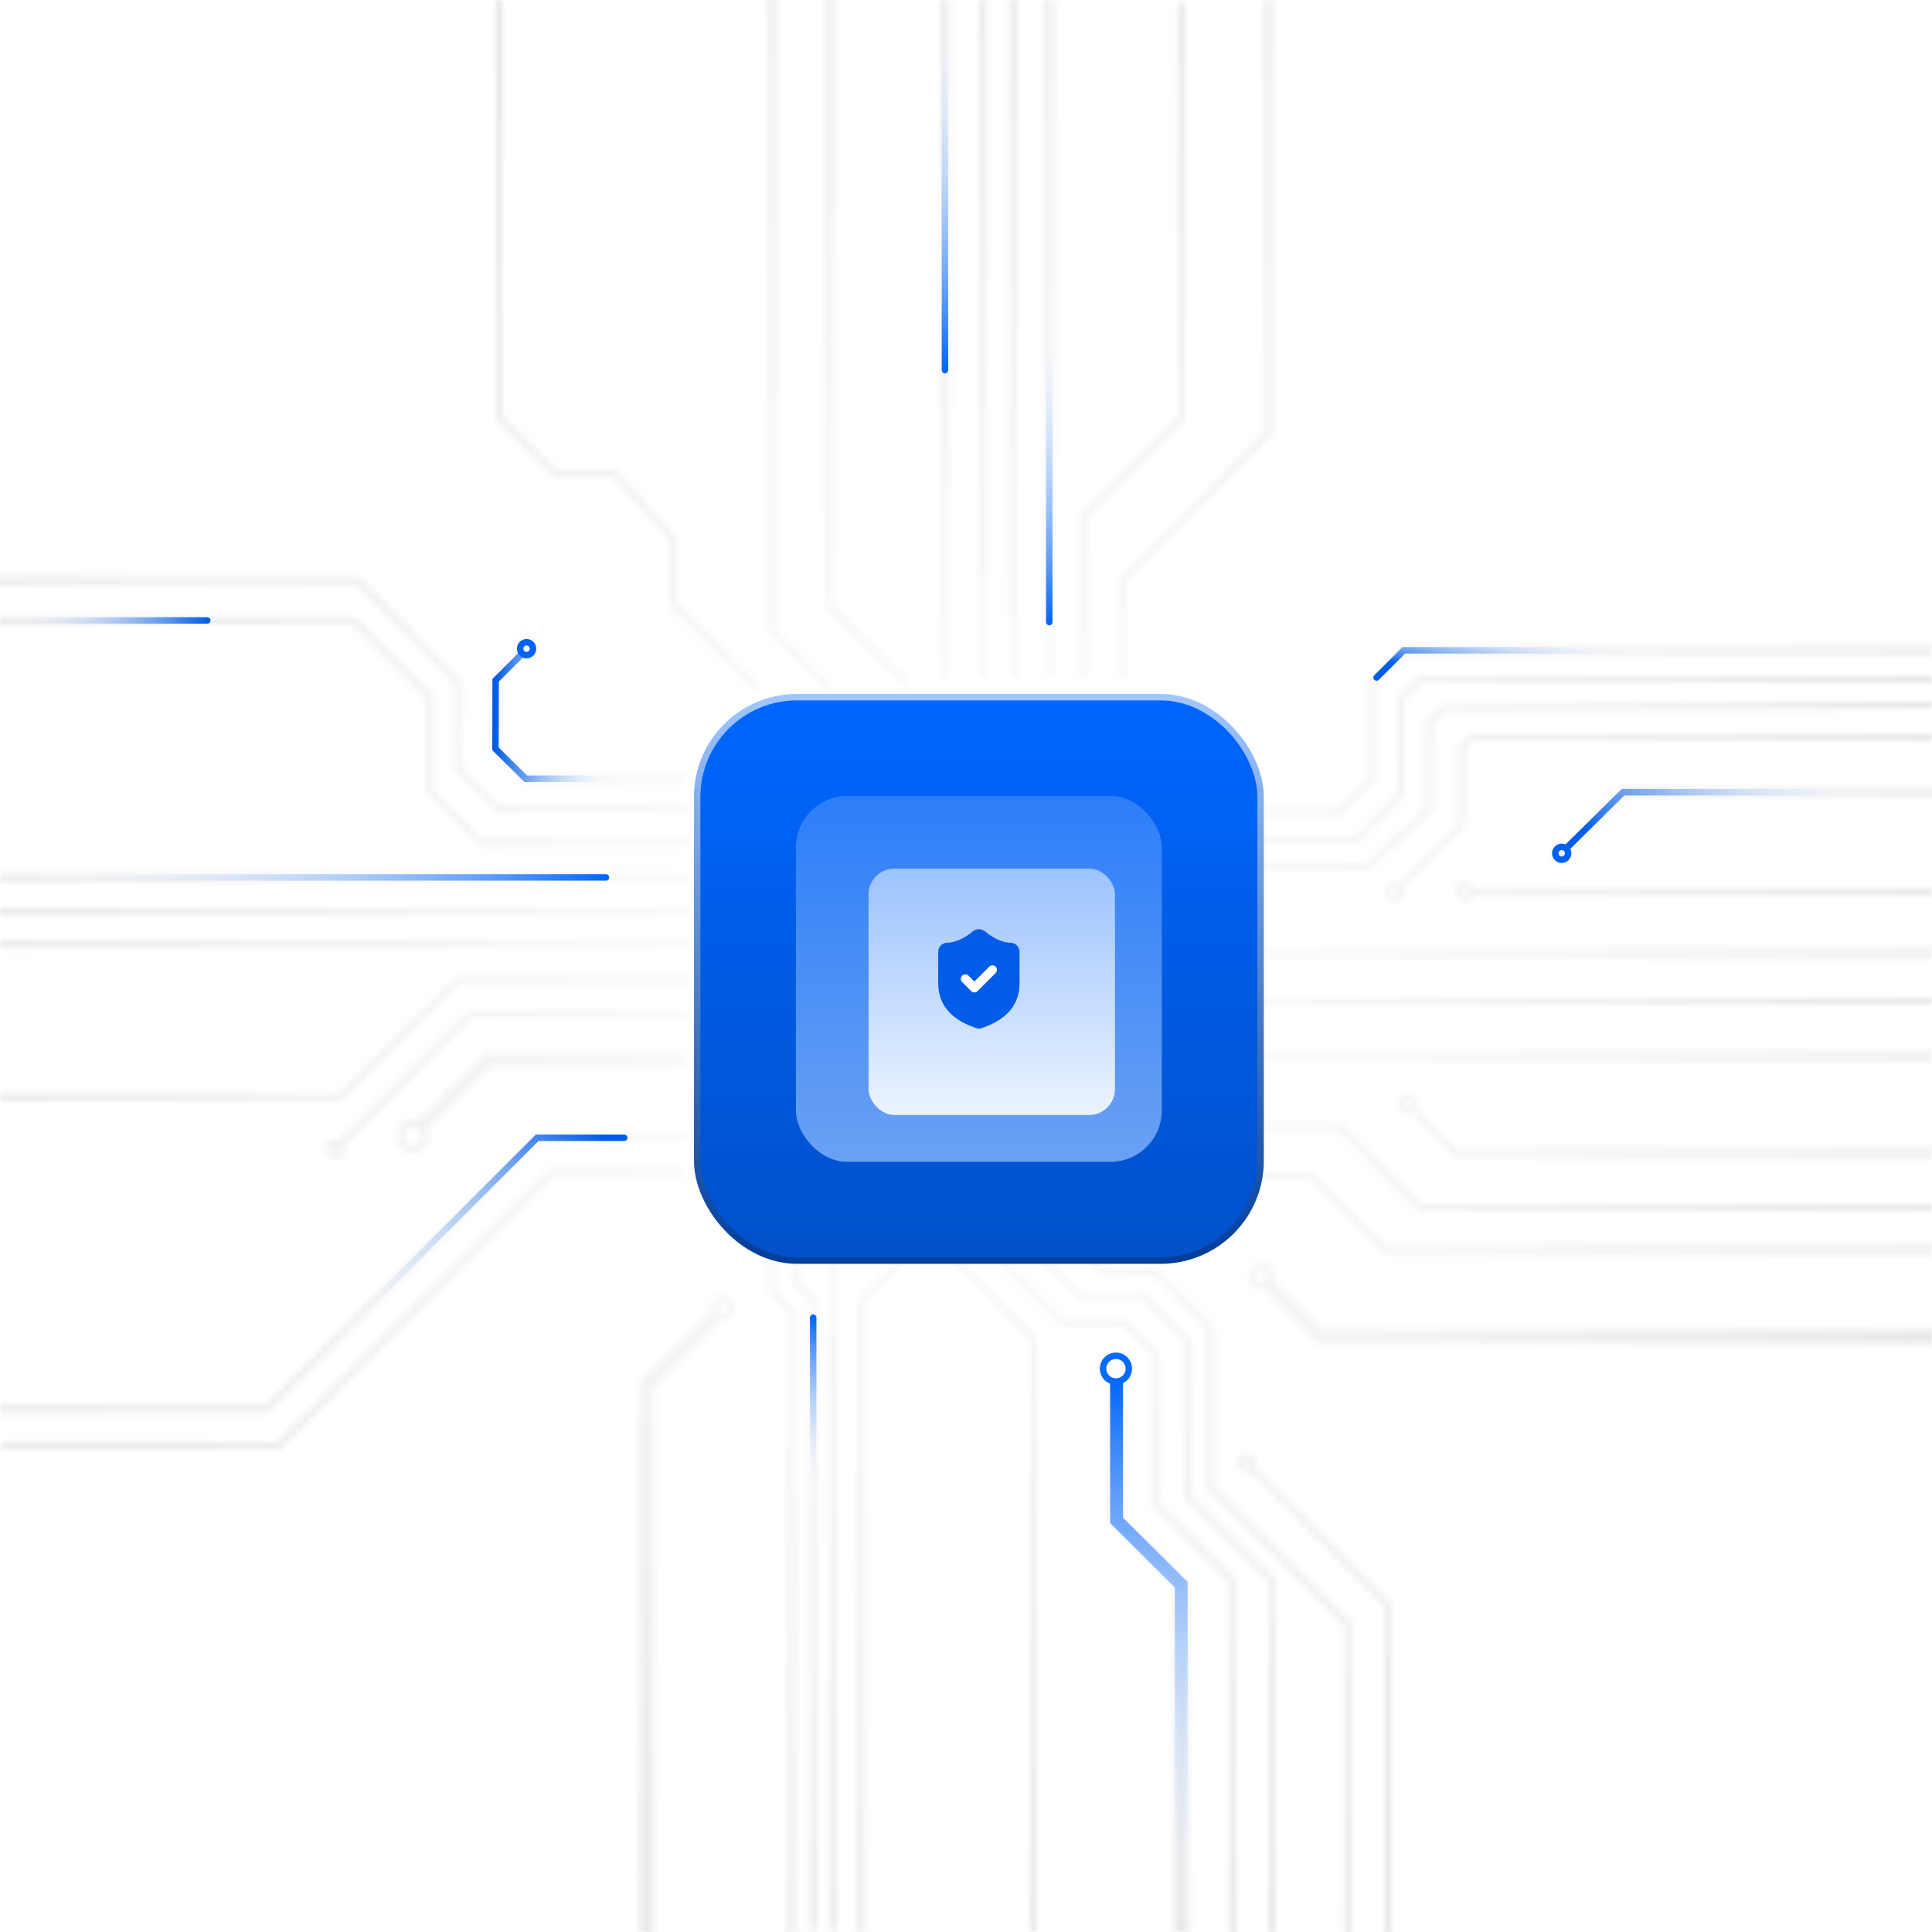 <svg width="300" height="300" viewBox="0 0 300 300" fill="none" xmlns="http://www.w3.org/2000/svg">
<g clip-path="url(#clip0_1951_673)">
<rect width="300" height="300" transform="translate(300) rotate(90)" fill="white"/>
<mask id="mask0_1951_673" style="mask-type:alpha" maskUnits="userSpaceOnUse" x="-1" y="-1" width="315" height="302">
<path d="M106.75 125.575H77.345L71.056 119.287V105.736L55.513 90.192H-0.859" stroke="black"/>
<path d="M160.482 299.861V207.909L146.266 193.693M133.775 299.861V202.004L142.087 193.693" stroke="black"/>
<path d="M194.223 182.5H203.5L215 194H300" stroke="black"/>
<path d="M300 187.5H220.5L208 175H194.5" stroke="black"/>
<circle cx="52.049" cy="178.375" r="1" stroke="black"/>
<circle cx="81.765" cy="100.726" r="1" stroke="black"/>
<path d="M215.482 300.4V249.162L194.188 227.868M209.316 300.4V252.245L187.829 230.759V205.997L179.302 197.469H171.546L167.716 193.64M197.561 300.4V245.501L184.457 232.397V208.309L177.423 201.275H167.716L160.08 193.64M191.394 300.4V245.501L179.302 233.409V210.043L174.557 205.298H164.994L153.335 193.64" stroke="black"/>
<circle cx="193.637" cy="227.152" r="1" stroke="black"/>
<circle cx="173.282" cy="212.524" r="2" stroke="black"/>
<path d="M196.5 199L205 207.5H300.5" stroke="black" stroke-width="2"/>
<circle cx="195.848" cy="198.203" r="1.5" stroke="black"/>
<path d="M194 126H208L213 121V106L218 101H300" stroke="black"/>
<path d="M194 130.5H210.5L217.5 123.5V108.5L220.5 105.5H300" stroke="black"/>
<path d="M194 134.5H212.5L222 125.5V112.134L224 110L300 109.5" stroke="black"/>
<path d="M217 138L227 128V116L228.5 114.5H300" stroke="black"/>
<circle cx="216.5" cy="138.5" r="1" stroke="black"/>
<path d="M243 132L252 123H314" stroke="black"/>
<circle cx="242.5" cy="132.5" r="1" stroke="black"/>
<path d="M258.813 123.064H252.033L243.297 131.799" stroke="url(#paint0_linear_1951_673)"/>
<path d="M228.5 138.5H300" stroke="black"/>
<circle cx="227.5" cy="138.5" r="1" stroke="black"/>
<path d="M194.5 148H300M194.5 155.5H300M194.5 164H300M219 172L226 179H300" stroke="black"/>
<path d="M183.426 300.041V246.026L173.282 235.882V214.72" stroke="black" stroke-width="2"/>
<path d="M129.324 299.681V193.738M126.236 299.681V201.823L123.692 199.279V193.738" stroke="black"/>
<path d="M122.966 300.22V203.73L120.014 200.778V194.101" stroke="black"/>
<path d="M174.17 105.319V90.113L196.98 67.302V-0.136" stroke="black"/>
<path d="M168.22 105.319V80.195L183.426 64.989V0.525" stroke="black"/>
<path d="M162.93 104.989V-0.136" stroke="black"/>
<path d="M157.31 105.319L157.31 -0.136" stroke="black"/>
<path d="M152.682 105.319V-0.136" stroke="black"/>
<path d="M146.731 105.319V-0.136" stroke="black"/>
<path d="M140.781 106.311L128.88 94.41V-0.467" stroke="black"/>
<path d="M128.88 106.972L119.955 98.047V-0.797" stroke="black"/>
<path d="M106.34 120.922H81.628L76.96 116.254V105.603L80.944 101.619" stroke="black"/>
<path d="M107.128 130.758H74.645L66.826 122.938V108.244L54.924 96.342H-0.301" stroke="black"/>
<path d="M107.024 136.246H-0.157" stroke="black"/>
<path d="M107.024 141.585H-0.157" stroke="black"/>
<path d="M107.024 146.645H-0.157" stroke="black"/>
<path d="M107.025 152.116H71.144L52.974 170.287H0.073" stroke="black"/>
<path d="M106.564 157.406H73.214L53.088 177.532" stroke="black"/>
<path d="M106.448 164.514H75.811C72.429 167.795 65.582 174.5 65.25 175.075" stroke="white" stroke-width="2"/>
<circle cx="64.028" cy="176.397" r="2" stroke="white"/>
<circle cx="112.216" cy="203.106" r="1.32" stroke="black"/>
<path d="M100.37 300.318V215.086L111.523 203.933" stroke="black" stroke-width="2"/>
<path d="M117.641 106.972L104.582 93.914V83.749L95.409 73.584H86.235L77.475 64.823V-0.136" stroke="black"/>
<path d="M106.298 182.017H85.708L43.28 224.444H0.229" stroke="black"/>
<path d="M106.474 176.659H83.433L41.324 218.768H0.009" stroke="black"/>
<circle cx="218.5" cy="171.5" r="1" stroke="black"/>
</mask>
<g mask="url(#mask0_1951_673)">
<circle cx="150" cy="150" r="173.597" fill="url(#paint1_radial_1951_673)"/>
</g>
<g filter="url(#filter0_d_1951_673)">
<rect x="106.256" y="106.256" width="87.487" height="87.487" rx="15.5" fill="url(#paint2_linear_1951_673)" stroke="url(#paint3_linear_1951_673)"/>
<rect x="121.59" y="121.59" width="56.819" height="56.819" rx="8" fill="url(#paint4_linear_1951_673)"/>
<g filter="url(#filter1_d_1951_673)">
<rect x="130.869" y="130.869" width="38.262" height="38.262" rx="4" fill="url(#paint5_linear_1951_673)"/>
</g>
<path d="M155.61 150.701C155.61 154.208 153.156 155.961 150.239 156.978C150.086 157.029 149.92 157.027 149.769 156.97C146.845 155.961 144.39 154.208 144.39 150.701V145.793C144.39 145.607 144.464 145.428 144.596 145.297C144.727 145.165 144.905 145.091 145.091 145.091C146.494 145.091 148.247 144.25 149.467 143.184C149.616 143.057 149.805 142.987 150 142.987C150.196 142.987 150.385 143.057 150.533 143.184C151.76 144.257 153.506 145.091 154.909 145.091C155.095 145.091 155.273 145.165 155.405 145.297C155.536 145.428 155.61 145.607 155.61 145.793V150.701Z" fill="#015CE7" stroke="#015CE7" stroke-width="1.403" stroke-linecap="round" stroke-linejoin="round"/>
<path d="M147.896 150L149.299 151.403L152.104 148.598" stroke="white" stroke-width="1.403" stroke-linecap="round" stroke-linejoin="round"/>
</g>
<path d="M50.903 209.178L83.405 176.675H96.933" stroke="url(#paint6_linear_1951_673)" stroke-linecap="round"/>
<path d="M243.167 131.756L252.016 123.016L284.559 123.016" stroke="url(#paint7_linear_1951_673)"/>
<circle cx="242.5" cy="132.5" r="1" stroke="#0161F3"/>
<path d="M265.084 100.978H217.978L213.755 105.206" stroke="url(#paint8_linear_1951_673)" stroke-linecap="round"/>
<path d="M162.93 48.502V96.598" stroke="url(#paint9_linear_1951_673)" stroke-linecap="round"/>
<path d="M146.731 -0.136L146.731 57.482" stroke="url(#paint10_linear_1951_673)" stroke-linecap="round"/>
<path d="M4.974 136.246L94.098 136.246" stroke="url(#paint11_linear_1951_673)" stroke-linecap="round"/>
<path d="M126.272 232.122L126.272 204.596" stroke="url(#paint12_linear_1951_673)" stroke-linecap="round"/>
<path d="M173.38 214.382V236.086L183.422 246.068V300.139" stroke="url(#paint13_linear_1951_673)" stroke-width="2"/>
<circle cx="173.282" cy="212.524" r="2" stroke="#086AFD"/>
<path d="M1.08 96.342H32.188" stroke="url(#paint14_linear_1951_673)" stroke-linecap="round"/>
<path d="M105.784 120.928H81.646L76.94 116.28L76.963 105.625L80.855 101.733" stroke="url(#paint15_linear_1951_673)" stroke-linecap="round"/>
<circle cx="81.765" cy="100.726" r="1" stroke="#0162F6"/>
</g>
<defs>
<filter id="filter0_d_1951_673" x="99.756" y="99.756" width="104.487" height="104.487" filterUnits="userSpaceOnUse" color-interpolation-filters="sRGB">
<feFlood flood-opacity="0" result="BackgroundImageFix"/>
<feColorMatrix in="SourceAlpha" type="matrix" values="0 0 0 0 0 0 0 0 0 0 0 0 0 0 0 0 0 0 127 0" result="hardAlpha"/>
<feOffset dx="2" dy="2"/>
<feGaussianBlur stdDeviation="4"/>
<feComposite in2="hardAlpha" operator="out"/>
<feColorMatrix type="matrix" values="0 0 0 0 0 0 0 0 0 0 0 0 0 0 0 0 0 0 0.15 0"/>
<feBlend mode="normal" in2="BackgroundImageFix" result="effect1_dropShadow_1951_673"/>
<feBlend mode="normal" in="SourceGraphic" in2="effect1_dropShadow_1951_673" result="shape"/>
</filter>
<filter id="filter1_d_1951_673" x="124.869" y="124.869" width="54.262" height="54.262" filterUnits="userSpaceOnUse" color-interpolation-filters="sRGB">
<feFlood flood-opacity="0" result="BackgroundImageFix"/>
<feColorMatrix in="SourceAlpha" type="matrix" values="0 0 0 0 0 0 0 0 0 0 0 0 0 0 0 0 0 0 127 0" result="hardAlpha"/>
<feOffset dx="2" dy="2"/>
<feGaussianBlur stdDeviation="4"/>
<feComposite in2="hardAlpha" operator="out"/>
<feColorMatrix type="matrix" values="0 0 0 0 0 0 0 0 0 0 0 0 0 0 0 0 0 0 0.15 0"/>
<feBlend mode="normal" in2="BackgroundImageFix" result="effect1_dropShadow_1951_673"/>
<feBlend mode="normal" in="SourceGraphic" in2="effect1_dropShadow_1951_673" result="shape"/>
</filter>
<linearGradient id="paint0_linear_1951_673" x1="257.731" y1="123.064" x2="248.955" y2="135.086" gradientUnits="userSpaceOnUse">
<stop stop-color="#025DE9"/>
<stop offset="1" stop-color="white" stop-opacity="0"/>
</linearGradient>
<radialGradient id="paint1_radial_1951_673" cx="0" cy="0" r="1" gradientUnits="userSpaceOnUse" gradientTransform="translate(150 150) rotate(90) scale(173.597)">
<stop stop-color="white"/>
<stop offset="0.918" stop-color="#E6E6E6"/>
</radialGradient>
<linearGradient id="paint2_linear_1951_673" x1="150" y1="105.756" x2="150" y2="194.244" gradientUnits="userSpaceOnUse">
<stop stop-color="#0066FF"/>
<stop offset="1" stop-color="#0050C9"/>
</linearGradient>
<linearGradient id="paint3_linear_1951_673" x1="150" y1="105.756" x2="150" y2="194.244" gradientUnits="userSpaceOnUse">
<stop stop-color="#A2C7FF"/>
<stop offset="1" stop-color="#003D99"/>
</linearGradient>
<linearGradient id="paint4_linear_1951_673" x1="150" y1="121.59" x2="150" y2="178.41" gradientUnits="userSpaceOnUse">
<stop stop-color="#2C7EF9"/>
<stop offset="1" stop-color="#6AA1F3"/>
</linearGradient>
<linearGradient id="paint5_linear_1951_673" x1="150" y1="130.869" x2="150" y2="169.131" gradientUnits="userSpaceOnUse">
<stop stop-color="#9CC3FF"/>
<stop offset="1" stop-color="#EBF3FF"/>
</linearGradient>
<linearGradient id="paint6_linear_1951_673" x1="93.725" y1="176.675" x2="59.576" y2="213.977" gradientUnits="userSpaceOnUse">
<stop stop-color="#025DE9"/>
<stop offset="1" stop-color="white" stop-opacity="0"/>
</linearGradient>
<linearGradient id="paint7_linear_1951_673" x1="247.379" y1="129.703" x2="268.843" y2="103.738" gradientUnits="userSpaceOnUse">
<stop stop-color="#025DE9"/>
<stop offset="1" stop-color="white" stop-opacity="0"/>
</linearGradient>
<linearGradient id="paint8_linear_1951_673" x1="221.523" y1="104.213" x2="223.754" y2="93.964" gradientUnits="userSpaceOnUse">
<stop stop-color="#025DE9"/>
<stop offset="1" stop-color="white" stop-opacity="0"/>
</linearGradient>
<linearGradient id="paint9_linear_1951_673" x1="163.43" y1="48.502" x2="163.43" y2="96.598" gradientUnits="userSpaceOnUse">
<stop stop-color="white" stop-opacity="0"/>
<stop offset="1" stop-color="#0166FD"/>
</linearGradient>
<linearGradient id="paint10_linear_1951_673" x1="147.231" y1="-0.136" x2="147.231" y2="57.482" gradientUnits="userSpaceOnUse">
<stop stop-color="white" stop-opacity="0"/>
<stop offset="1" stop-color="#0166FD"/>
</linearGradient>
<linearGradient id="paint11_linear_1951_673" x1="4.974" y1="135.746" x2="94.098" y2="135.746" gradientUnits="userSpaceOnUse">
<stop stop-color="white" stop-opacity="0"/>
<stop offset="1" stop-color="#0166FD"/>
</linearGradient>
<linearGradient id="paint12_linear_1951_673" x1="125.772" y1="232.122" x2="125.772" y2="204.596" gradientUnits="userSpaceOnUse">
<stop stop-color="white" stop-opacity="0"/>
<stop offset="1" stop-color="#0166FD"/>
</linearGradient>
<linearGradient id="paint13_linear_1951_673" x1="180.429" y1="300.139" x2="176.539" y2="213.956" gradientUnits="userSpaceOnUse">
<stop stop-color="white" stop-opacity="0"/>
<stop offset="1" stop-color="#0166FD"/>
</linearGradient>
<linearGradient id="paint14_linear_1951_673" x1="1.08" y1="96.842" x2="32.188" y2="96.842" gradientUnits="userSpaceOnUse">
<stop stop-color="white" stop-opacity="0"/>
<stop offset="1" stop-color="#015CE5"/>
</linearGradient>
<linearGradient id="paint15_linear_1951_673" x1="76.874" y1="25769.6" x2="96.023" y2="25769.6" gradientUnits="userSpaceOnUse">
<stop stop-color="#015CE5"/>
<stop offset="1" stop-color="white" stop-opacity="0"/>
</linearGradient>
<clipPath id="clip0_1951_673">
<rect width="300" height="300" fill="white" transform="translate(300) rotate(90)"/>
</clipPath>
</defs>
</svg>
